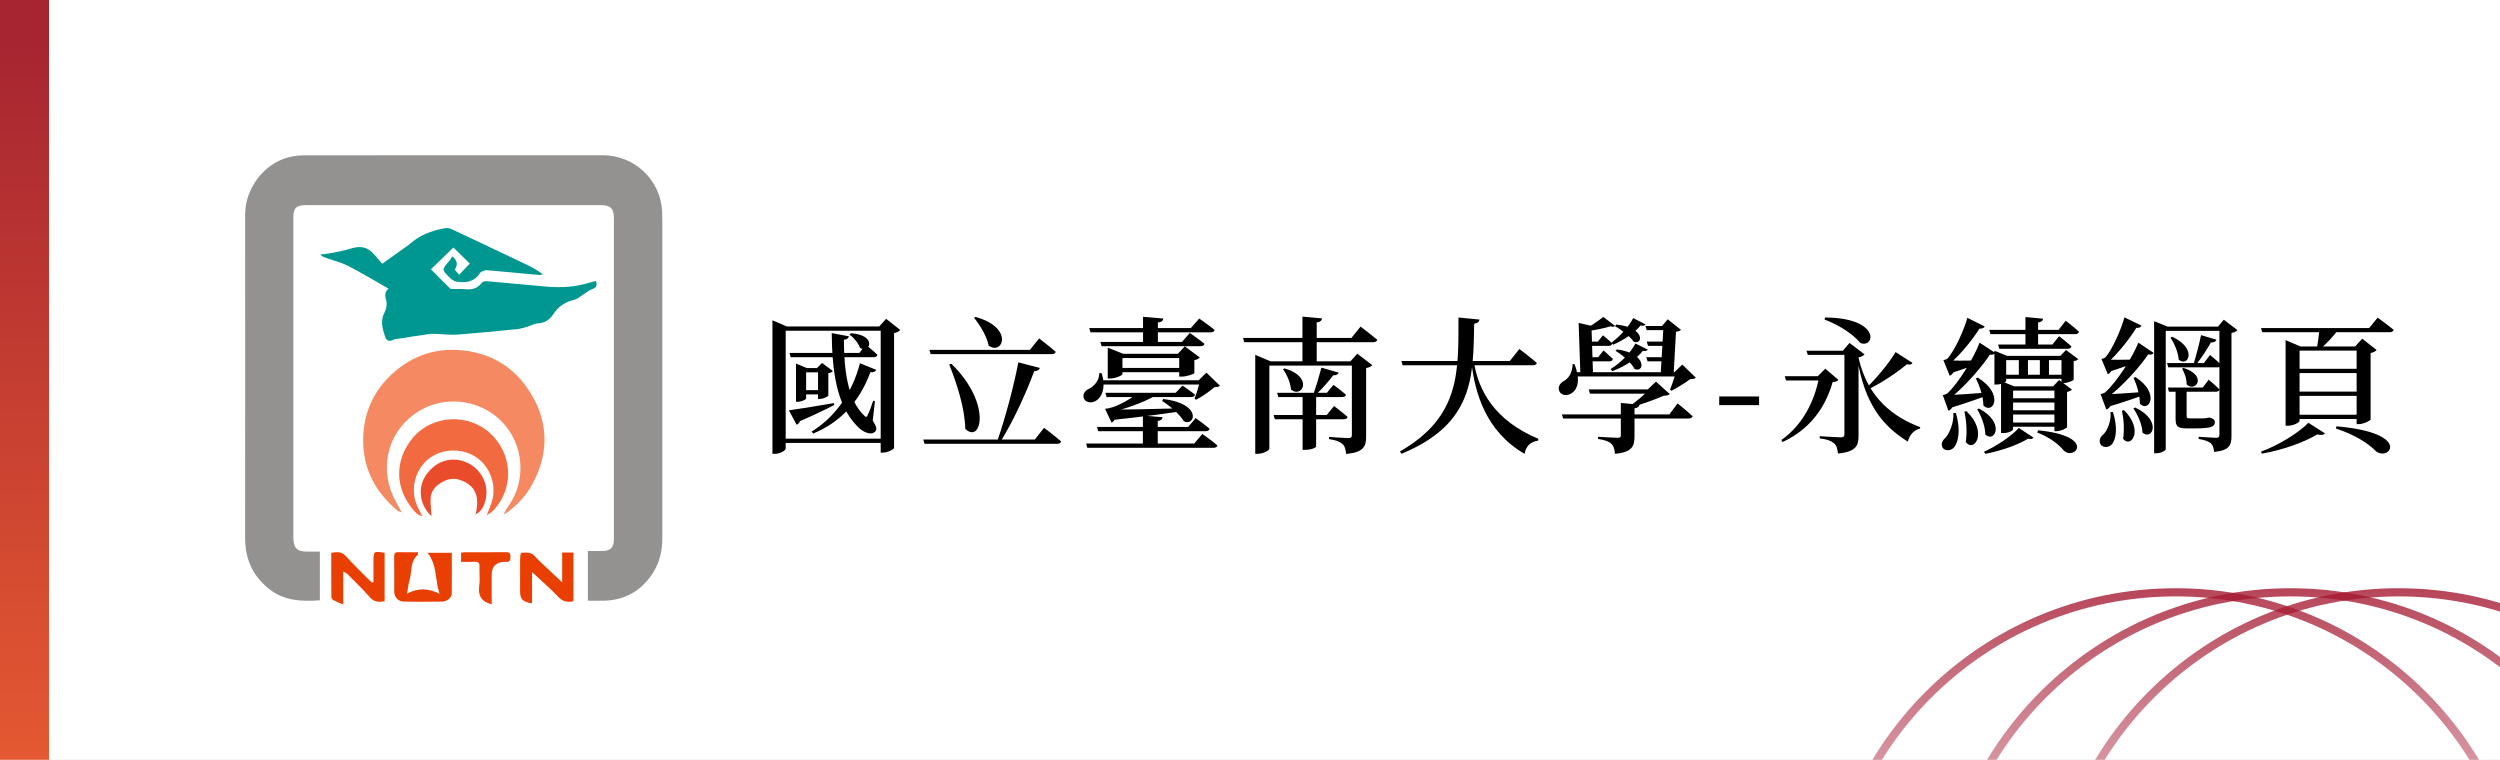 <svg width="306" height="93" viewBox="0 0 306 93" fill="none" xmlns="http://www.w3.org/2000/svg">
<rect x="0" y="0" width="306" height="93" fill="#333333" stroke="none"/>
<g clip-path="url(#clip0_695_54)">
<rect width="306" height="93" fill="white"/>
<rect x="-35" y="-32" width="362" height="167" fill="white" fill-opacity="0.9"/>
<path d="M104.16 40.788C107.418 41.022 106.482 43.29 105.276 42.588C105.06 41.994 104.484 41.31 103.98 40.95L104.16 40.788ZM105.258 44.46L107.256 45.27C107.148 45.468 106.932 45.612 106.536 45.558C105.096 49.446 102.648 51.768 99.534 53.064L99.336 52.83C101.982 51.21 104.25 48.366 105.258 44.46ZM96.636 43.2H105.186L105.96 42.192C105.96 42.192 106.86 42.894 107.4 43.434C107.346 43.632 107.166 43.722 106.914 43.722H96.78L96.636 43.2ZM101.802 40.77L103.908 41.166C103.854 41.382 103.692 41.562 103.296 41.58C103.296 45.126 103.71 48.906 105.762 50.85C105.978 51.102 106.068 51.084 106.212 50.796C106.392 50.418 106.68 49.68 106.878 49.05L107.094 49.104L106.824 51.48C107.292 52.218 107.364 52.56 107.148 52.794C106.626 53.388 105.582 52.848 104.988 52.236C102.396 49.644 101.856 45.522 101.802 40.77ZM96.564 50.22C97.554 50.094 99.822 49.734 102.072 49.338L102.108 49.572C101.208 50.04 99.822 50.724 97.914 51.552C97.842 51.786 97.68 51.93 97.5 51.984L96.564 50.22ZM97.428 45.054V44.496L98.76 45.054H100.83V45.576H98.67V48.78C98.67 48.888 98.13 49.176 97.626 49.176H97.428V45.054ZM97.896 47.754H100.776V48.276H97.896V47.754ZM100.128 45.054H100.002L100.614 44.424L101.946 45.414C101.874 45.522 101.658 45.648 101.388 45.684V48.402C101.388 48.528 100.758 48.834 100.326 48.834H100.128V45.054ZM95.52 53.694H108.534V54.216H95.52V53.694ZM107.796 39.96H107.616L108.462 39.024L110.19 40.392C110.064 40.554 109.794 40.698 109.434 40.77V54.846C109.416 54.99 108.642 55.404 108.048 55.404H107.796V39.96ZM94.548 39.96V39.204L96.312 39.96H108.552V40.482H96.168V54.9C96.168 55.116 95.538 55.548 94.818 55.548H94.548V39.96ZM119.406 38.79C124.194 40.122 122.718 43.56 121.008 42.3C120.792 41.148 119.946 39.798 119.226 38.898L119.406 38.79ZM127.29 45.036C127.218 45.252 127.002 45.432 126.588 45.432C125.706 47.826 124.122 51.408 122.448 54.072H122.034C123.042 51.228 124.104 47.196 124.644 44.352L127.29 45.036ZM116.454 44.532C121.458 49.41 120.108 54.396 118.146 52.488C118.11 49.986 117.102 46.908 116.184 44.604L116.454 44.532ZM127.794 52.362C127.794 52.362 129.09 53.334 129.882 54.036C129.828 54.234 129.63 54.324 129.378 54.324H113.16L113.016 53.802H126.66L127.794 52.362ZM127.182 41.418C127.182 41.418 128.46 42.39 129.216 43.056C129.18 43.254 128.982 43.344 128.73 43.344H113.916L113.754 42.822H126.066L127.182 41.418ZM141.33 48.474C140.07 49.212 137.694 50.076 135.984 50.454L136.002 50.256H136.722C136.65 51.12 136.38 51.588 136.056 51.732L135.264 50.04C135.264 50.04 135.552 50.004 135.714 49.968C136.938 49.716 138.468 48.744 139.062 48.276H141.33V48.474ZM135.66 50.13C137.298 50.148 141.006 50.076 144.912 49.968V50.292C143.004 50.58 139.854 51.012 136.146 51.408L135.66 50.13ZM144.174 43.308L145.02 42.39L146.856 43.758C146.748 43.884 146.514 44.028 146.19 44.082V45.666C146.172 45.774 145.236 46.098 144.66 46.098H144.336V43.308H144.174ZM137.388 45.792C137.388 45.936 136.56 46.332 135.84 46.332H135.588V42.552L137.496 43.308H145.218V43.83H137.388V45.792ZM145.236 45.036V45.558H136.542V45.036H145.236ZM142.392 38.988C142.356 39.24 142.212 39.42 141.726 39.474V42.246H139.908V38.772L142.392 38.988ZM145.632 40.752C145.632 40.752 146.73 41.508 147.432 42.084C147.378 42.282 147.198 42.372 146.928 42.372H134.832L134.688 41.85H144.678L145.632 40.752ZM146.784 38.988C146.784 38.988 147.936 39.78 148.674 40.392C148.62 40.59 148.44 40.68 148.17 40.68H133.482L133.32 40.158H145.758L146.784 38.988ZM146.712 46.548L147.666 45.612L149.322 47.214C149.196 47.34 148.998 47.376 148.638 47.394C148.08 47.898 147.108 48.564 146.406 48.924L146.208 48.798C146.442 48.204 146.766 47.142 146.91 46.548H146.712ZM134.832 45.666C135.426 47.484 134.832 48.708 134.058 49.104C133.554 49.374 132.834 49.266 132.654 48.726C132.492 48.222 132.816 47.808 133.284 47.592C133.914 47.304 134.58 46.548 134.544 45.684L134.832 45.666ZM147.468 46.548V47.07H134.724V46.548H147.468ZM142.374 48.834C147.198 49.41 146.28 52.236 144.912 51.57C144.552 50.958 143.562 49.896 142.248 49.086L142.374 48.834ZM147.162 53.118C147.162 53.118 148.314 53.91 149.016 54.522C148.962 54.72 148.782 54.81 148.53 54.81H133.086L132.942 54.288H146.172L147.162 53.118ZM142.302 51.066C142.266 51.3 142.14 51.462 141.708 51.534V54.54H139.89V50.868L142.302 51.066ZM146.352 51.174C146.352 51.174 147.396 51.912 148.062 52.488C148.008 52.686 147.828 52.776 147.576 52.776H134.418L134.274 52.254H145.434L146.352 51.174ZM144.732 47.196C144.732 47.196 145.65 47.808 146.28 48.312C146.226 48.51 146.046 48.6 145.794 48.6H135.444L135.3 48.078H143.904L144.732 47.196ZM155.37 54.918C155.37 55.116 154.65 55.548 153.912 55.548H153.642V43.434L155.514 44.226H166.278V44.748H155.37V54.918ZM165.288 44.226L166.134 43.29L167.97 44.694C167.862 44.838 167.592 44.982 167.214 45.054V53.424C167.214 54.63 166.926 55.368 164.766 55.566C164.712 55.026 164.622 54.612 164.334 54.36C164.028 54.09 163.596 53.874 162.678 53.748V53.478C162.678 53.478 164.604 53.622 165.054 53.622C165.378 53.622 165.468 53.496 165.468 53.244V44.226H165.288ZM166.53 39.978C166.53 39.978 167.79 40.914 168.582 41.598C168.528 41.796 168.33 41.886 168.06 41.886H152.292L152.148 41.364H165.414L166.53 39.978ZM163.866 45.612C163.794 45.81 163.56 45.954 163.182 45.936C162.66 46.638 161.832 47.592 161.076 48.294H160.734C161.076 47.376 161.49 45.972 161.742 45L163.866 45.612ZM161.814 38.97C161.778 39.222 161.634 39.402 161.166 39.474V44.496H159.42V38.754L161.814 38.97ZM157.224 45.09C160.878 46.152 159.348 48.816 158.016 47.682C157.962 46.836 157.494 45.81 157.044 45.198L157.224 45.09ZM161.094 54.666C161.094 54.756 160.59 55.062 159.726 55.062H159.438V48.078H161.094V54.666ZM163.29 49.698C163.29 49.698 164.316 50.472 164.946 51.03C164.892 51.228 164.73 51.318 164.478 51.318H156.036L155.892 50.796H162.39L163.29 49.698ZM163.218 47.106C163.218 47.106 164.154 47.79 164.748 48.312C164.694 48.51 164.514 48.6 164.28 48.6H156.468L156.324 48.078H162.408L163.218 47.106ZM171.534 44.19H184.8L185.97 42.714C185.97 42.714 187.302 43.722 188.112 44.424C188.058 44.622 187.86 44.712 187.608 44.712H171.678L171.534 44.19ZM178.518 38.862L181.092 39.114C181.038 39.384 180.876 39.564 180.444 39.618C180.3 46.098 180.462 51.858 171.534 55.548L171.354 55.26C178.806 50.976 178.5 45.432 178.518 38.862ZM180.408 44.298C180.948 47.79 182.91 51.444 188.292 53.712L188.274 53.928C187.356 54.072 186.798 54.558 186.6 55.548C181.83 52.776 180.534 48.06 180.102 44.352L180.408 44.298ZM193.998 41.814H195.582L196.194 41.04C196.194 41.04 196.914 41.598 197.346 42.048C197.292 42.246 197.13 42.336 196.896 42.336H193.998V41.814ZM193.962 43.722H195.618L196.266 42.894C196.266 42.894 196.968 43.488 197.418 43.938C197.382 44.136 197.202 44.226 196.986 44.226H193.962V43.722ZM192.576 45.558H205.968V46.08H192.576V45.558ZM205.14 45.558H204.942L205.914 44.622L207.57 46.224C207.444 46.368 207.246 46.404 206.886 46.404C206.31 46.836 205.266 47.484 204.6 47.826L204.402 47.7C204.636 47.142 204.978 46.134 205.14 45.558ZM197.832 39.726C201.414 40.086 201.108 42.264 199.974 41.832C199.542 41.202 198.48 40.356 197.67 39.924L197.832 39.726ZM197.904 42.768C201.684 43.272 201.288 45.72 200.064 45.162C199.686 44.388 198.588 43.434 197.742 42.948L197.904 42.768ZM196.248 38.79L197.67 39.888C197.58 40.014 197.4 40.032 197.13 39.942C196.428 40.158 195.132 40.446 193.998 40.554L193.908 40.338C194.7 39.942 195.744 39.186 196.248 38.79ZM201.558 41.814H204.636V42.336H201.72L201.558 41.814ZM201.504 43.722H204.546V44.226H201.666L201.504 43.722ZM201.396 39.906H204.69V40.41H201.558L201.396 39.906ZM193.224 39.528L195.402 40.014C195.366 40.176 195.168 40.284 194.808 40.356L194.988 45.828H193.44L193.224 39.528ZM203.61 39.906H203.43L204.132 39.078L205.752 40.374C205.608 40.5 205.464 40.554 205.14 40.608L204.852 45.828H203.268L203.61 39.906ZM191.172 50.724H204.33L205.338 49.374C205.338 49.374 206.472 50.292 207.174 50.94C207.12 51.138 206.94 51.228 206.67 51.228H191.334L191.172 50.724ZM198.39 49.32L200.676 49.536C200.622 49.788 200.46 49.914 200.064 49.986V53.37C200.064 54.612 199.794 55.35 197.67 55.548C197.616 54.99 197.526 54.594 197.238 54.324C196.95 54.054 196.5 53.856 195.6 53.73V53.46C195.6 53.46 197.616 53.586 197.994 53.586C198.3 53.586 198.39 53.514 198.39 53.262V49.32ZM201.9 47.664H201.684L202.692 46.71L204.384 48.24C204.222 48.366 204.024 48.42 203.646 48.438C202.548 48.906 200.892 49.536 199.524 49.86H199.236C200.172 49.284 201.324 48.24 201.9 47.664ZM194.466 47.664H202.89V48.186H194.61L194.466 47.664ZM192.486 44.568H192.72C193.404 46.278 193.26 47.736 192.162 48.24C190.956 48.78 190.146 47.322 191.46 46.602C191.928 46.368 192.486 45.648 192.486 44.568ZM199.902 38.934L201.414 39.708C201.324 39.87 201.126 39.906 200.802 39.834C200.136 40.698 198.732 41.634 197.454 42.192L197.256 41.922C198.318 41.148 199.38 39.96 199.902 38.934ZM200.172 42.048L201.684 42.786C201.594 42.966 201.396 43.002 201.09 42.93C200.352 43.92 198.786 44.91 197.328 45.432L197.148 45.162C198.39 44.406 199.596 43.182 200.172 42.048ZM210.432 49.59V48.528H215.31V49.59H210.432ZM218.449 46.044H223.687V46.566H218.611L218.449 46.044ZM221.113 42.93H226.909V43.434H221.275L221.113 42.93ZM222.679 46.044H222.499L223.417 45.126L225.019 46.494C224.893 46.674 224.731 46.728 224.317 46.764C223.471 49.734 221.671 52.488 218.179 54.108L218.035 53.856C220.663 52.02 222.139 49.05 222.679 46.044ZM232.021 43.092L234.091 44.424C233.983 44.604 233.821 44.676 233.407 44.586C232.273 45.54 230.401 46.818 228.637 47.682L228.457 47.466C229.771 46.224 231.301 44.316 232.021 43.092ZM223.381 38.862C230.257 38.898 229.501 42.696 227.701 41.976C227.071 41.184 225.469 39.906 223.327 39.114L223.381 38.862ZM225.757 42.93H225.559L226.387 41.976L228.223 43.38C228.115 43.524 227.845 43.668 227.485 43.74V53.334C227.485 54.54 227.197 55.296 224.965 55.512C224.911 54.954 224.803 54.522 224.497 54.27C224.173 53.982 223.705 53.784 222.733 53.658V53.388C222.733 53.388 224.875 53.532 225.307 53.532C225.649 53.532 225.757 53.406 225.757 53.118V42.93ZM227.485 43.794C228.637 48.852 231.877 51.084 235.045 52.29L234.991 52.47C234.271 52.632 233.731 53.226 233.515 54.054C230.419 52.11 228.277 49.518 227.323 43.884L227.485 43.794ZM250.795 43.83V46.134H249.679V43.83H250.795ZM248.221 43.83V46.134L247.105 46.116V43.83H248.221ZM244.927 46.638L246.529 47.286H246.403V52.542C246.403 52.668 245.935 53.01 245.179 53.01H244.927V46.638ZM244.117 42.93L245.665 43.56H245.557V46.62C245.557 46.71 245.089 47.07 244.351 47.07H244.117V42.93ZM249.463 52.668C256.681 53.388 253.927 56.448 252.595 55.134C252.019 54.432 250.975 53.568 249.355 52.938L249.463 52.668ZM248.905 53.568C248.761 53.73 248.599 53.784 248.239 53.694C247.033 54.432 244.945 55.188 243.001 55.548L242.839 55.296C244.441 54.576 246.241 53.334 247.105 52.38L248.905 53.568ZM251.299 47.286L252.037 46.512L253.603 47.682C253.513 47.808 253.279 47.916 253.009 47.97V52.272C252.991 52.416 252.253 52.776 251.713 52.776H251.461V47.286H251.299ZM251.875 51.714V52.236H245.917V51.714H251.875ZM251.911 50.22V50.742H245.953V50.22H251.911ZM251.947 47.286V47.808H245.989V47.286H251.947ZM251.929 48.744V49.266H245.971V48.744H251.929ZM252.181 43.56L252.883 42.84L254.377 43.956C254.287 44.064 254.071 44.172 253.819 44.208V46.458C253.801 46.584 253.063 46.89 252.577 46.89H252.325V43.56H252.181ZM252.919 43.56V44.082H245.143V43.56H252.919ZM252.937 45.864V46.368H245.161V45.864H252.937ZM250.075 39.006C250.039 39.258 249.895 39.402 249.463 39.474V42.552H247.915V38.808L250.075 39.006ZM252.847 39.258C252.847 39.258 253.855 40.032 254.467 40.608C254.431 40.806 254.233 40.896 253.999 40.896H243.631L243.487 40.374H251.965L252.847 39.258ZM252.037 41.148C252.037 41.148 252.973 41.868 253.549 42.408C253.495 42.606 253.315 42.696 253.081 42.696H244.711L244.567 42.174H251.209L252.037 41.148ZM244.225 43.2C244.099 43.398 243.721 43.542 243.181 43.272L243.721 43.164C242.713 44.784 240.445 47.394 238.573 48.834L238.537 48.636H239.365C239.239 49.59 238.879 50.148 238.483 50.274L237.799 48.366C237.799 48.366 238.195 48.276 238.357 48.15C239.743 46.89 241.651 43.704 242.299 41.94L244.225 43.2ZM242.929 39.96C242.821 40.176 242.479 40.338 241.885 40.122L242.425 39.996C241.615 41.364 239.959 43.434 238.627 44.532L238.609 44.334H239.455C239.365 45.288 239.041 45.846 238.645 45.99L237.871 44.082C237.871 44.082 238.213 44.01 238.357 43.902C239.275 42.912 240.427 40.302 240.805 38.898L242.929 39.96ZM239.401 50.562C239.977 52.488 239.743 53.964 239.239 54.684C238.897 55.17 238.105 55.278 237.781 54.81C237.529 54.396 237.727 53.91 238.123 53.586C238.609 53.064 239.167 51.732 239.095 50.562H239.401ZM242.227 50.004C245.485 51.714 244.171 54.27 243.001 53.19C243.001 52.164 242.497 50.904 242.011 50.094L242.227 50.004ZM240.697 50.328C243.361 52.884 241.669 55.458 240.607 54.108C240.805 52.92 240.679 51.426 240.445 50.382L240.697 50.328ZM242.083 46.224C245.395 48.276 243.919 50.814 242.767 49.626C242.767 48.564 242.299 47.214 241.849 46.314L242.083 46.224ZM238.087 48.384C239.059 48.348 241.327 48.204 243.577 48.024L243.595 48.276C242.587 48.654 240.679 49.338 238.609 49.968L238.087 48.384ZM238.087 44.118C238.897 44.154 240.697 44.154 242.425 44.118L242.443 44.388C241.723 44.676 240.229 45.216 238.699 45.702L238.087 44.118ZM267.643 47.664C267.643 47.88 267.643 48.06 267.643 48.204V50.94C267.643 51.138 267.697 51.21 268.039 51.21H268.885C269.209 51.21 269.533 51.21 269.677 51.21C269.767 51.192 269.911 51.192 269.965 51.192C270.073 51.174 270.217 51.138 270.325 51.12H270.487L270.559 51.138C270.955 51.264 271.099 51.408 271.099 51.678C271.099 52.236 270.613 52.434 268.723 52.434H267.625C266.455 52.434 266.293 52.11 266.293 51.246V47.664H267.643ZM267.283 45.036C270.253 46.008 268.723 48.078 267.643 47.052C267.661 46.386 267.373 45.594 267.085 45.126L267.283 45.036ZM270.343 46.476C270.343 46.476 271.171 47.16 271.657 47.664C271.621 47.862 271.441 47.952 271.207 47.952H265.483L265.339 47.43H269.623L270.343 46.476ZM271.297 41.58C271.225 41.778 271.009 41.94 270.613 41.922C270.181 42.696 269.479 43.776 268.813 44.622H268.471C268.795 43.614 269.191 42.084 269.407 41.022L271.297 41.58ZM263.665 39.312L265.321 39.978H265.087V54.99C265.087 55.098 264.637 55.476 263.917 55.476H263.665V39.312ZM271.477 39.978L272.197 39.132L273.871 40.41C273.763 40.554 273.475 40.698 273.133 40.752V53.37C273.133 54.468 272.899 55.134 271.009 55.314C270.955 54.864 270.865 54.486 270.613 54.27C270.343 54.036 269.929 53.856 269.119 53.73V53.46C269.119 53.46 270.883 53.586 271.243 53.586C271.567 53.586 271.657 53.46 271.657 53.208V39.978H271.477ZM272.485 39.978V40.5H264.421V39.978H272.485ZM270.505 43.452C270.505 43.452 271.387 44.154 271.891 44.676C271.837 44.874 271.675 44.964 271.441 44.964H265.393L265.249 44.442H269.749L270.505 43.452ZM265.879 41.22C269.065 42.714 267.769 45.036 266.671 44.01C266.617 43.128 266.131 42.012 265.663 41.328L265.879 41.22ZM263.611 43.2C263.485 43.398 263.107 43.524 262.567 43.236L263.089 43.146C262.099 44.73 259.777 47.304 257.887 48.708L257.851 48.492H258.679C258.571 49.428 258.229 49.986 257.815 50.13L257.113 48.24C257.113 48.24 257.509 48.15 257.653 48.042C259.093 46.782 261.055 43.668 261.739 41.94L263.611 43.2ZM262.117 39.852C262.027 40.086 261.685 40.248 261.091 40.032L261.613 39.906C260.839 41.256 259.255 43.272 257.977 44.388L257.941 44.172H258.787C258.697 45.108 258.373 45.648 257.995 45.81L257.221 43.938C257.221 43.938 257.563 43.866 257.689 43.758C258.571 42.768 259.669 40.212 260.029 38.844L262.117 39.852ZM258.625 50.436C259.219 52.29 259.021 53.676 258.535 54.342C258.193 54.792 257.401 54.864 257.095 54.378C256.861 53.946 257.077 53.442 257.491 53.136C257.959 52.65 258.445 51.444 258.319 50.436H258.625ZM261.343 49.878C264.691 51.462 263.431 53.982 262.243 52.956C262.207 51.984 261.649 50.742 261.127 49.986L261.343 49.878ZM259.975 50.202C262.423 52.596 260.857 54.954 259.867 53.712C260.047 52.596 259.939 51.21 259.723 50.274L259.975 50.202ZM261.379 46.152C264.475 48.15 262.999 50.562 261.919 49.41C261.937 48.384 261.541 47.088 261.145 46.242L261.379 46.152ZM257.473 48.276C258.409 48.258 260.569 48.114 262.747 47.952L262.783 48.222C261.811 48.564 259.957 49.23 257.977 49.806L257.473 48.276ZM257.455 44.01C258.229 44.046 259.957 44.046 261.595 44.01L261.613 44.262C260.947 44.55 259.525 45.072 258.049 45.54L257.455 44.01ZM279.757 42.408V41.634L281.593 42.408H289.405V42.912H281.467V51.516C281.467 51.696 280.747 52.11 280.027 52.11H279.757V42.408ZM288.451 42.408H288.271L289.135 41.454L290.899 42.84C290.791 42.984 290.521 43.128 290.161 43.218V51.336C290.143 51.48 289.315 51.912 288.721 51.912H288.451V42.408ZM280.531 45.144H289.261V45.666H280.531V45.144ZM280.531 47.934H289.261V48.456H280.531V47.934ZM280.531 50.76H289.261V51.282H280.531V50.76ZM283.915 40.158H286.345C285.679 41.076 284.725 42.156 283.915 42.75H283.555C283.699 42.12 283.843 40.932 283.915 40.158ZM276.751 40.158H289.981L291.025 38.88C291.025 38.88 292.231 39.744 292.987 40.374C292.933 40.572 292.753 40.662 292.483 40.662H276.895L276.751 40.158ZM285.985 52.182C295.345 52.974 292.447 56.574 290.791 55.206C289.927 54.324 288.307 53.226 285.913 52.452L285.985 52.182ZM282.547 51.75L284.581 53.046C284.437 53.226 284.131 53.298 283.627 53.172C282.061 54.126 279.415 55.08 276.841 55.53L276.751 55.278C278.983 54.468 281.413 52.92 282.547 51.75Z" fill="black"/>
<g clip-path="url(#clip1_695_54)">
<path d="M71.953 73.525V67.444C72.527 67.444 73.092 67.447 73.657 67.444C74.721 67.44 75.135 67.045 75.138 65.982C75.146 62.701 75.141 59.419 75.141 56.138C75.141 46.353 75.141 36.567 75.141 26.781C75.141 25.513 74.757 25.108 73.503 25.107C61.483 25.103 49.462 25.103 37.442 25.107C36.25 25.107 35.905 25.468 35.905 26.665C35.905 39.713 35.905 52.76 35.905 65.808C35.905 67.059 36.364 67.519 37.593 67.519C38.099 67.519 38.606 67.519 39.151 67.519V73.482C36.917 73.631 34.781 73.567 32.907 72.069C30.856 70.43 29.997 68.327 30 65.757C30.018 52.591 30.012 39.425 30.006 26.261C30.005 23.055 32.3 19.992 35.426 19.223C36.013 19.078 36.635 19.011 37.241 19.011C49.419 18.998 61.599 19 73.777 19.001C77.659 19.001 80.849 22.015 81.045 25.86C81.064 26.229 81.07 26.598 81.07 26.967C81.07 39.936 81.07 52.905 81.071 65.874C81.071 67.506 80.695 69.021 79.752 70.378C78.371 72.367 76.476 73.433 74.044 73.52C73.36 73.545 72.675 73.524 71.953 73.524V73.525Z" fill="#939291"/>
<path d="M47.569 35.338C45.941 34.413 44.316 33.425 42.63 32.557C41.764 32.112 40.787 31.881 39.861 31.55C39.64 31.473 39.422 31.39 39.197 31.16C39.605 31.107 40.016 31.075 40.417 30.995C41.244 30.83 42.086 30.704 42.883 30.441C44.005 30.072 44.958 30.167 45.753 31.098C46.085 31.485 46.428 31.865 46.792 32.279C47.791 31.567 48.669 30.942 49.547 30.316C49.738 30.179 49.944 30.054 50.117 29.896C51.352 28.77 52.855 28.23 54.461 27.93C54.692 27.888 54.976 27.91 55.185 28.008C58.288 29.461 61.383 30.925 64.475 32.401C65.15 32.722 65.8 33.094 66.462 33.582C66.293 33.608 66.121 33.67 65.955 33.655C63.835 33.464 61.718 33.253 59.596 33.072C59.38 33.054 59.144 33.179 58.927 33.262C58.843 33.294 58.771 33.386 58.719 33.468C58.042 34.509 57.014 34.638 55.917 34.486C55.621 34.445 55.309 34.233 55.084 34.017C54.047 33.025 54.062 33.018 54.985 31.942C55.138 31.764 55.246 31.549 55.363 31.37C55.975 31.86 56.073 32.406 55.657 33.009C55.828 33.199 56.006 33.399 56.205 33.621C56.663 33.147 57.094 32.698 57.509 32.266C56.835 31.606 56.156 30.938 55.501 30.296C54.635 31.134 53.709 32.029 52.745 32.962C53.53 33.752 54.294 34.533 55.079 35.294C55.17 35.382 55.377 35.372 55.531 35.375C55.985 35.387 56.443 35.343 56.892 35.394C57.73 35.489 58.433 35.336 58.965 34.615C59.07 34.471 59.378 34.398 59.583 34.416C62.021 34.627 64.454 34.878 66.891 35.082C68.709 35.234 70.512 35.139 72.265 34.561C72.484 34.489 72.716 34.456 72.966 34.399C73.082 34.898 73.056 35.195 72.505 35.384C72.021 35.55 71.611 35.926 71.164 36.205C70.9 36.37 70.649 36.604 70.361 36.671C69.199 36.942 68.328 37.494 67.66 38.552C67.336 39.063 66.686 39.552 65.872 39.578C65.426 39.592 64.991 39.862 64.543 39.992C64.138 40.109 63.727 40.243 63.31 40.284C60.864 40.527 58.415 40.771 55.964 40.958C55.177 41.019 54.377 40.905 53.583 40.88C53.231 40.869 52.874 40.836 52.528 40.884C51.32 41.053 50.116 41.251 48.911 41.439C48.639 41.482 48.334 41.474 48.108 41.6C47.591 41.887 47.271 41.632 47.138 41.22C46.819 40.238 46.514 39.256 47.08 38.212C47.301 37.803 47.398 37.195 47.267 36.762C47.068 36.103 47.127 35.636 47.57 35.335L47.569 35.338Z" fill="#009790"/>
<path d="M49.158 62.69C48.995 62.636 48.798 62.623 48.676 62.52C45.687 60.024 44.194 56.873 44.487 52.953C44.715 49.919 46.072 47.402 48.346 45.461C50.573 43.56 53.237 42.628 56.213 42.848C59.742 43.11 62.614 44.661 64.594 47.573C67.107 51.269 67.32 55.178 65.219 59.159C64.434 60.647 63.318 61.858 61.931 62.817C61.872 62.859 61.794 62.873 61.633 62.934C61.769 62.693 61.86 62.518 61.965 62.35C62.089 62.151 62.222 61.957 62.354 61.762C64.237 58.984 64.139 55.126 62.115 52.425C59.43 48.839 54.311 48.073 50.688 50.713C47.27 53.203 46.358 57.711 48.503 61.489C48.728 61.885 48.936 62.292 49.152 62.694L49.158 62.69Z" fill="#F58962"/>
<path d="M59.576 63.063C59.609 62.979 59.698 62.768 59.78 62.553C59.917 62.194 60.062 61.837 60.181 61.471C60.813 59.551 60.093 57.298 58.472 56.094C56.824 54.869 54.36 54.827 52.695 55.993C50.834 57.296 50.135 59.826 51.065 61.928C51.252 62.353 51.481 62.758 51.705 63.201C50.969 63.017 50.566 62.414 50.172 61.872C48.243 59.214 48.474 55.98 50.615 53.492C52.92 50.813 57.314 50.53 60.021 53.055C62.663 55.518 63.005 59.536 60.476 62.397C60.197 62.713 59.785 62.913 59.576 63.064V63.063Z" fill="#F26B40"/>
<path d="M51.166 67.594C51.139 67.794 51.158 67.904 51.114 67.942C50.153 68.774 50.439 70.003 50.121 71.038C49.97 71.531 49.933 72.058 49.828 72.669C51.157 71.94 52.403 71.989 53.797 72.679C53.23 70.944 53.524 69.157 52.331 67.659H55.302C55.302 69.34 55.32 71.006 55.291 72.672C55.283 73.163 54.709 73.627 54.112 73.637C52.553 73.663 50.993 73.666 49.434 73.637C48.737 73.624 48.26 73.092 48.255 72.414C48.246 70.98 48.262 69.545 48.245 68.112C48.24 67.734 48.355 67.579 48.749 67.589C49.532 67.608 50.316 67.595 51.166 67.595V67.594Z" fill="#E93F03"/>
<path d="M45.713 71.249C45.713 70.631 45.713 70.012 45.713 69.394C45.713 69.159 45.713 68.924 45.713 68.688C45.713 67.458 45.738 67.441 47.077 67.665V73.598C46.408 73.701 45.82 73.732 45.288 73.119C44.452 72.156 43.521 71.275 42.626 70.361C42.481 70.212 42.322 70.075 42.011 69.97V74C41.519 73.783 41.153 73.647 40.818 73.459C40.691 73.388 40.562 73.192 40.56 73.052C40.542 71.268 40.548 69.485 40.548 67.665C41.23 67.554 41.809 67.484 42.336 68.072C43.215 69.05 44.166 69.963 45.091 70.9C45.234 71.045 45.397 71.171 45.55 71.307C45.604 71.288 45.657 71.268 45.712 71.249H45.713Z" fill="#E93F03"/>
<path d="M68.81 71.281V67.629H70.191V73.596C69.499 73.723 68.936 73.679 68.384 73.104C67.354 72.027 66.222 71.049 65.124 70.023V73.855C63.936 73.656 63.656 73.339 63.656 72.295C63.656 70.999 63.649 69.702 63.662 68.406C63.664 68.148 63.727 67.674 63.797 67.668C64.208 67.631 64.677 67.598 65.035 67.763C65.407 67.934 65.673 68.331 65.987 68.627C66.915 69.501 67.844 70.373 68.81 71.281Z" fill="#E93F03"/>
<path d="M52.814 63.19C51.067 61.503 51.337 59.434 52.037 58.316C53.114 56.594 54.931 55.888 56.694 56.442C58.403 56.979 59.582 58.593 59.545 60.346C59.52 61.558 58.94 62.731 58.213 62.915C58.703 60.952 58.347 59.373 56.197 58.714C55.425 58.477 54.677 58.661 53.99 59.081C53.301 59.502 52.785 60.086 52.717 60.892C52.658 61.607 52.77 62.335 52.814 63.19Z" fill="#E94C2A"/>
<path d="M60.18 73.956C60.035 73.923 60.015 73.921 59.997 73.915C58.886 73.58 58.499 72.859 58.661 71.711C58.77 70.941 58.658 70.142 58.692 69.358C58.713 68.879 58.531 68.734 58.074 68.762C57.547 68.794 57.015 68.769 56.435 68.769V67.65C56.583 67.632 56.733 67.596 56.882 67.596C58.559 67.593 60.236 67.607 61.912 67.585C62.365 67.579 62.494 67.739 62.481 68.168C62.469 68.556 62.426 68.84 61.938 68.768C61.899 68.762 61.859 68.768 61.82 68.768C60.726 68.778 60.18 69.32 60.18 70.394C60.18 71.566 60.18 72.737 60.18 73.956Z" fill="#E93F03"/>
<path d="M49.151 62.695C49.218 62.756 49.284 62.819 49.35 62.88C49.344 62.886 49.337 62.892 49.331 62.898C49.273 62.828 49.215 62.76 49.157 62.69L49.151 62.695Z" fill="#E93F03"/>
<path d="M58.266 63.004C58.251 63.019 58.238 63.032 58.223 63.046C58.21 63.02 58.193 62.994 58.187 62.967C58.184 62.958 58.21 62.941 58.223 62.928C58.238 62.954 58.252 62.979 58.266 63.004Z" fill="#E93F03"/>
</g>
<circle cx="266.307" cy="115.307" r="42.807" transform="rotate(-90 266.307 115.307)" stroke="url(#paint0_linear_695_54)" stroke-opacity="0.8"/>
<circle cx="280.342" cy="115.307" r="42.807" transform="rotate(-90 280.342 115.307)" stroke="url(#paint1_linear_695_54)" stroke-opacity="0.8"/>
<circle cx="293.574" cy="115.307" r="42.807" transform="rotate(-90 293.574 115.307)" stroke="url(#paint2_linear_695_54)" stroke-opacity="0.8"/>
<rect y="-3" width="6" height="107" fill="url(#paint3_linear_695_54)"/>
</g>
<defs>
<linearGradient id="paint0_linear_695_54" x1="309.614" y1="115.307" x2="223" y2="115.307" gradientUnits="userSpaceOnUse">
<stop stop-color="#A4162E"/>
<stop offset="1" stop-color="white" stop-opacity="0"/>
</linearGradient>
<linearGradient id="paint1_linear_695_54" x1="323.649" y1="115.307" x2="237.035" y2="115.307" gradientUnits="userSpaceOnUse">
<stop stop-color="#A4162E"/>
<stop offset="1" stop-color="white" stop-opacity="0"/>
</linearGradient>
<linearGradient id="paint2_linear_695_54" x1="336.881" y1="115.307" x2="250.268" y2="115.307" gradientUnits="userSpaceOnUse">
<stop stop-color="#A4162E"/>
<stop offset="1" stop-color="white" stop-opacity="0"/>
</linearGradient>
<linearGradient id="paint3_linear_695_54" x1="3" y1="5" x2="3" y2="98.5" gradientUnits="userSpaceOnUse">
<stop stop-color="#A72531"/>
<stop offset="1" stop-color="#E85C31"/>
</linearGradient>
<clipPath id="clip0_695_54">
<rect width="306" height="93" fill="white"/>
</clipPath>
<clipPath id="clip1_695_54">
<rect width="51.071" height="55" fill="white" transform="translate(30 19)"/>
</clipPath>
</defs>
</svg>
